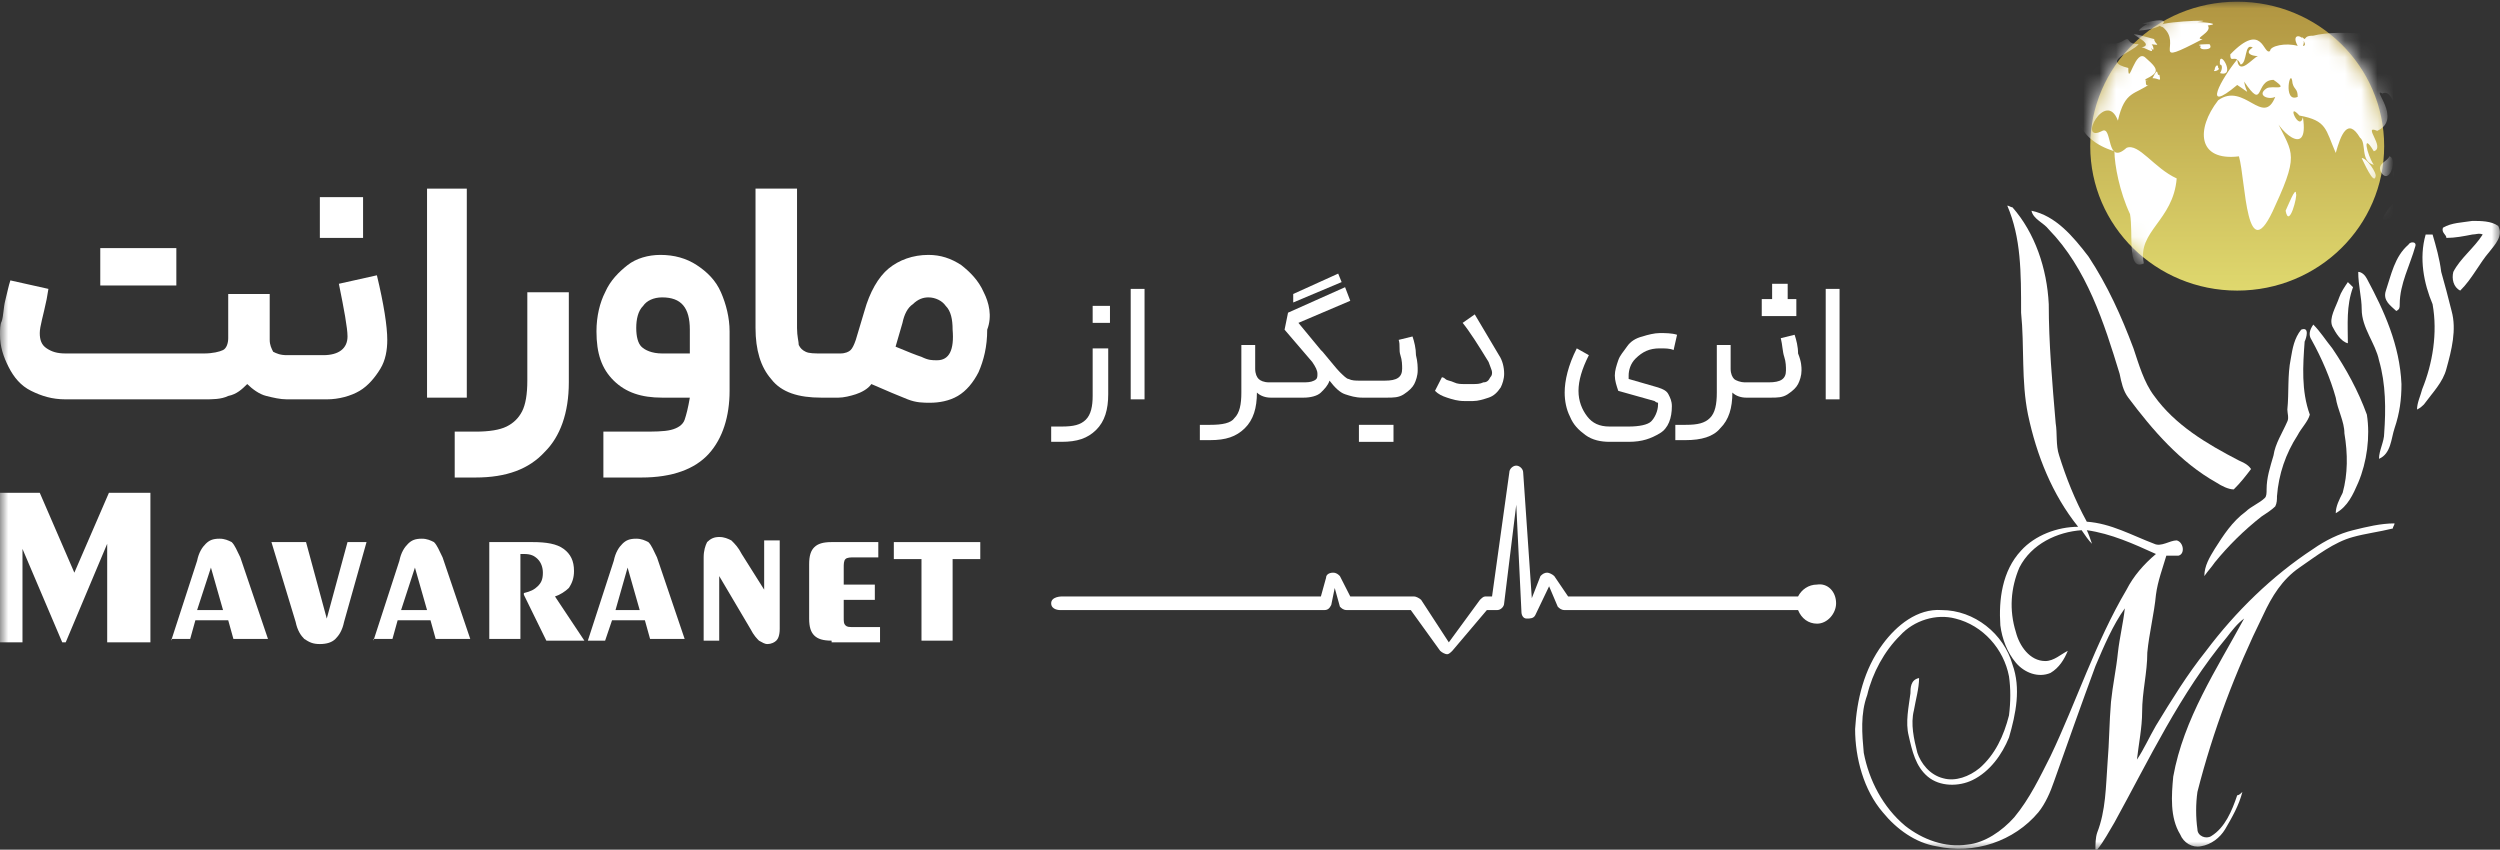 <svg xmlns="http://www.w3.org/2000/svg" width="153" height="52" viewBox="0 0 153 52" fill="none"><rect x="0" y="0" width="153" height="52" fill="#333333" stroke="none"/><g clip-path="url(#clip0_407_504)"><mask id="mask0_407_504" style="mask-type:luminance" maskUnits="userSpaceOnUse" x="0" y="0" width="153" height="52"><path d="M153 0L0 0L0 52L153 52V0Z" fill="white"></path></mask><g mask="url(#mask0_407_504)"><path d="M136.917 0.104C141.89 0.104 145.911 4.056 145.911 8.944C145.911 13.832 141.89 17.784 136.917 17.784C131.944 17.784 127.923 13.832 127.923 8.944C127.923 4.056 131.944 0.104 136.917 0.104Z" fill="url(#paint0_linear_407_504)"></path><path d="M112.369 36.92C112.369 37.544 111.84 38.168 111.205 38.168C110.677 38.168 110.253 37.856 110.041 37.336H95.757C95.546 37.336 95.44 37.232 95.334 37.128L94.805 35.88L93.959 37.648C93.853 37.856 93.641 37.856 93.43 37.856C93.218 37.856 93.112 37.648 93.112 37.44L92.795 30.888L92.054 36.92C92.054 37.128 91.843 37.336 91.631 37.336H90.996L88.88 39.832C88.774 39.936 88.668 40.04 88.562 40.04C88.456 40.04 88.245 39.936 88.139 39.832L86.34 37.336H82.426C82.214 37.336 82.108 37.232 82.002 37.128L81.685 35.984L81.473 37.024C81.367 37.232 81.262 37.336 81.05 37.336H64.861C64.861 37.336 64.332 37.336 64.332 36.92C64.332 36.504 64.967 36.504 64.967 36.504H80.838L81.155 35.36C81.155 35.152 81.367 35.048 81.579 35.048C81.79 35.048 81.896 35.152 82.002 35.256L82.637 36.504H86.552C86.657 36.504 86.869 36.608 86.975 36.712L88.668 39.312L90.572 36.712C90.679 36.608 90.784 36.504 90.89 36.504H91.313L92.371 28.912C92.371 28.704 92.583 28.496 92.795 28.496C93.006 28.496 93.218 28.704 93.218 28.912L93.747 36.608L94.276 35.256C94.382 35.152 94.487 35.048 94.699 35.048C94.805 35.048 95.017 35.152 95.122 35.256L95.969 36.504H110.041C110.253 36.088 110.677 35.776 111.205 35.776C111.84 35.672 112.369 36.192 112.369 36.92Z" fill="white"></path><path d="M0 39.208L0 30.16H2.434L4.55 35.048L6.666 30.16H9.205V39.312H6.56V33.28L4.021 39.312H3.809L1.376 33.592L1.376 39.312H0L0 39.208Z" fill="white"></path><path d="M10.476 39.208L12.063 34.32C12.168 33.8 12.38 33.488 12.592 33.28C12.803 33.072 13.015 32.968 13.438 32.968C13.756 32.968 13.967 33.072 14.179 33.176C14.39 33.384 14.496 33.696 14.708 34.112L16.401 39.104H14.285L13.967 37.96H11.957L11.639 39.104H10.476V39.208ZM12.063 37.336H13.65L12.909 34.736L12.063 37.336Z" fill="white"></path><path d="M22.432 33.176L21.056 38.064C20.951 38.584 20.739 38.896 20.527 39.104C20.316 39.312 19.998 39.416 19.575 39.416C19.152 39.416 18.94 39.312 18.623 39.104C18.411 38.896 18.2 38.584 18.094 38.064L16.612 33.176H18.729L19.998 37.856L21.268 33.176H22.432Z" fill="white"></path><path d="M22.855 39.208L24.442 34.32C24.547 33.8 24.759 33.488 24.971 33.28C25.182 33.072 25.394 32.968 25.817 32.968C26.135 32.968 26.346 33.072 26.558 33.176C26.769 33.384 26.875 33.696 27.087 34.112L28.78 39.104H26.664L26.346 37.96H24.336L24.018 39.104H22.855V39.208ZM24.547 37.336H26.135L25.394 34.736L24.547 37.336Z" fill="white"></path><path d="M29.944 39.208V33.176H32.59C33.436 33.176 34.071 33.28 34.494 33.592C34.917 33.904 35.129 34.32 35.129 34.944C35.129 35.36 35.023 35.672 34.812 35.984C34.6 36.192 34.282 36.4 33.965 36.504L35.764 39.208H33.436L32.06 36.4V36.296C32.484 36.192 32.695 36.088 32.907 35.88C33.119 35.672 33.224 35.464 33.224 35.048C33.224 34.736 33.119 34.424 32.907 34.216C32.695 34.008 32.484 33.904 32.06 33.904C31.955 33.904 31.955 33.904 31.955 33.904H31.849V39.104H29.944V39.208Z" fill="white"></path><path d="M35.976 39.208L37.563 34.32C37.669 33.8 37.88 33.488 38.092 33.28C38.303 33.072 38.515 32.968 38.938 32.968C39.256 32.968 39.467 33.072 39.679 33.176C39.891 33.384 39.996 33.696 40.208 34.112L41.901 39.104H39.785L39.467 37.96H37.457L37.034 39.208H35.976ZM37.669 37.336H39.15L38.409 34.736L37.669 37.336Z" fill="white"></path><path d="M44.016 35.256V39.208H43.064V34.112C43.064 33.696 43.169 33.384 43.275 33.176C43.487 32.968 43.699 32.864 44.016 32.864C44.333 32.864 44.545 32.968 44.757 33.072C44.968 33.28 45.18 33.488 45.392 33.904L46.767 36.088V33.072H47.719V38.48C47.719 38.896 47.614 39.104 47.508 39.208C47.402 39.312 47.19 39.416 46.979 39.416C46.767 39.416 46.661 39.312 46.45 39.208C46.344 39.104 46.132 38.896 45.921 38.48L44.016 35.256Z" fill="white"></path><path d="M50.895 39.208C50.366 39.208 50.049 39.104 49.837 38.896C49.625 38.688 49.52 38.376 49.52 37.856V34.528C49.52 34.008 49.625 33.696 49.837 33.488C50.049 33.28 50.366 33.176 50.895 33.176H53.752V34.112H52.271C52.059 34.112 51.847 34.112 51.742 34.216C51.636 34.32 51.636 34.528 51.636 34.736V35.776H53.54V36.712H51.636V37.752C51.636 38.064 51.636 38.168 51.742 38.272C51.847 38.376 51.953 38.376 52.271 38.376H53.858V39.312H50.895V39.208Z" fill="white"></path><path d="M56.395 39.208V34.216H54.702V33.176H59.993V34.216H58.3V39.208H56.395Z" fill="white"></path><path d="M10.792 15.184H6.137V17.472H10.792V15.184Z" fill="white"></path><path d="M19.575 12.065V14.56H22.22V12.065H19.575Z" fill="white"></path><path d="M23.701 20.8C23.701 21.424 23.595 22.048 23.278 22.568C22.961 23.088 22.537 23.608 22.008 23.92C21.479 24.232 20.739 24.44 19.998 24.44H17.564C17.141 24.44 16.718 24.336 16.295 24.232C15.871 24.128 15.448 23.816 15.131 23.504C14.813 23.816 14.496 24.128 13.967 24.232C13.544 24.44 13.014 24.44 12.486 24.44H4.021C3.174 24.44 2.539 24.232 1.905 23.92C1.27 23.608 0.846 23.088 0.529 22.464C0.212 21.84 0 21.216 0 20.488C0 20.176 0 19.864 0.106 19.656C0.212 19.344 0.212 18.824 0.317 18.408C0.423 17.992 0.529 17.472 0.635 17.16L2.963 17.68L2.857 18.304C2.645 19.344 2.434 19.968 2.434 20.384C2.434 20.8 2.539 21.112 2.857 21.32C3.174 21.528 3.492 21.632 4.021 21.632H12.486C13.014 21.632 13.438 21.528 13.649 21.424C13.861 21.32 13.967 21.008 13.967 20.696V17.992H16.506V20.8C16.506 21.112 16.612 21.32 16.718 21.528C16.93 21.632 17.141 21.736 17.564 21.736H19.786C20.739 21.736 21.268 21.32 21.268 20.592C21.268 20.072 21.056 18.928 20.739 17.368L23.066 16.848C23.49 18.616 23.701 19.968 23.701 20.8Z" fill="white"></path><path d="M26.135 11.544H28.568V24.336H26.135V11.544Z" fill="white"></path><path d="M34.812 17.992V23.4C34.812 25.272 34.282 26.728 33.33 27.664C32.378 28.704 31.002 29.224 29.098 29.224H27.828V26.416H29.098C29.944 26.416 30.579 26.312 31.002 26.104C31.426 25.896 31.743 25.584 31.955 25.168C32.166 24.752 32.272 24.128 32.272 23.296V17.888H34.812V17.992Z" fill="white"></path><path d="M41.054 26.312C41.477 26.208 41.794 26 41.9 25.688C42.006 25.376 42.112 24.96 42.218 24.336H40.525C39.255 24.336 38.303 24.024 37.562 23.296C36.821 22.568 36.504 21.632 36.504 20.28C36.504 19.344 36.715 18.512 37.033 17.888C37.35 17.16 37.88 16.64 38.408 16.224C38.938 15.808 39.678 15.6 40.419 15.6C41.265 15.6 42.006 15.808 42.641 16.224C43.276 16.64 43.805 17.16 44.122 17.888C44.44 18.616 44.651 19.448 44.651 20.28V23.92C44.651 25.48 44.228 26.832 43.382 27.768C42.535 28.704 41.16 29.224 39.255 29.224H36.927V26.416H39.255C39.996 26.416 40.63 26.416 41.054 26.312ZM39.255 21.216C39.467 21.424 39.89 21.632 40.525 21.632H42.218V20.176C42.218 18.824 41.689 18.2 40.525 18.2C39.996 18.2 39.572 18.408 39.361 18.72C39.043 19.032 38.938 19.552 38.938 20.072C38.938 20.592 39.043 21.008 39.255 21.216Z" fill="white"></path><path d="M60.205 17.888C59.888 17.16 59.359 16.64 58.83 16.224C58.195 15.808 57.56 15.6 56.819 15.6C55.867 15.6 55.02 15.912 54.386 16.432C53.751 16.952 53.222 17.888 52.904 19.032L52.375 20.8C52.269 21.112 52.164 21.32 52.058 21.424C51.952 21.528 51.74 21.632 51.423 21.632H50.365C49.836 21.632 49.518 21.632 49.307 21.528C49.095 21.424 48.989 21.32 48.883 21.112C48.883 20.904 48.778 20.592 48.778 20.072V11.544H46.238V20.072C46.238 21.424 46.556 22.464 47.191 23.192C47.825 24.024 48.883 24.336 50.259 24.336H51.317C51.635 24.336 52.058 24.232 52.375 24.128C52.693 24.024 53.116 23.816 53.328 23.504C54.28 23.92 55.02 24.232 55.55 24.44C56.078 24.648 56.502 24.648 56.925 24.648C57.454 24.648 58.089 24.544 58.618 24.232C59.147 23.92 59.57 23.4 59.888 22.776C60.205 22.048 60.417 21.216 60.417 20.176C60.734 19.344 60.522 18.512 60.205 17.888ZM57.348 22.048C57.031 22.048 56.819 22.048 56.396 21.84C56.078 21.736 55.55 21.528 54.809 21.216L55.232 19.76C55.338 19.24 55.55 18.824 55.867 18.616C56.184 18.304 56.502 18.2 56.819 18.2C57.242 18.2 57.666 18.408 57.877 18.72C58.195 19.032 58.3 19.552 58.3 20.176C58.406 21.424 58.089 22.048 57.348 22.048Z" fill="white"></path><path d="M67.823 21.216V24.128C67.823 25.064 67.612 25.792 67.083 26.312C66.554 26.832 65.919 27.04 64.967 27.04H64.332V26.104H64.967C65.707 26.104 66.131 26 66.448 25.688C66.766 25.376 66.871 24.856 66.871 24.232V21.32H67.823V21.216ZM66.871 18.72H67.93V19.76H66.871V18.72Z" fill="white"></path><path d="M69.199 17.68H70.046V24.44H69.199V17.68Z" fill="white"></path><path d="M81.897 16.744L79.145 17.992V18.512L82.108 17.264L81.897 16.744Z" fill="white"></path><path d="M86.763 22.672C86.763 22.984 86.657 23.296 86.552 23.504C86.446 23.712 86.234 23.92 85.917 24.128C85.599 24.336 85.282 24.336 84.859 24.336H83.378C82.954 24.336 82.637 24.232 82.319 24.128C82.002 24.024 81.684 23.712 81.367 23.296C81.261 23.608 81.05 23.816 80.838 24.024C80.627 24.232 80.203 24.336 79.78 24.336H77.769C77.452 24.336 77.135 24.232 76.923 24.024C76.923 24.96 76.712 25.688 76.182 26.208C75.653 26.728 75.018 26.936 74.066 26.936H73.431V26H74.066C74.807 26 75.336 25.896 75.548 25.584C75.865 25.272 75.971 24.752 75.971 24.024V21.112H76.817V22.568C76.817 22.88 76.923 23.088 77.029 23.192C77.135 23.296 77.346 23.4 77.664 23.4H79.674C79.992 23.4 80.203 23.4 80.415 23.296C80.627 23.192 80.627 23.088 80.627 22.88C80.627 22.672 80.52 22.464 80.309 22.152L78.616 20.176L78.828 19.136L82.319 17.576L82.637 18.408L79.463 19.76L80.838 21.424L80.944 21.528C81.473 22.152 81.79 22.568 82.002 22.776C82.214 22.984 82.425 23.192 82.531 23.192C82.743 23.296 82.954 23.296 83.271 23.296H84.753C85.494 23.296 85.811 23.088 85.811 22.568C85.811 22.36 85.811 22.048 85.705 21.736C85.599 21.424 85.705 21.112 85.599 20.8L86.446 20.592C86.552 20.904 86.657 21.32 86.657 21.736C86.763 22.152 86.763 22.464 86.763 22.672Z" fill="white"></path><path d="M85.282 26H83.166V27.041H85.282V26Z" fill="white"></path><path d="M91.736 21.736C91.948 22.048 92.054 22.464 92.054 22.88C92.054 23.192 91.948 23.504 91.843 23.712C91.631 24.024 91.419 24.232 91.102 24.336C90.784 24.44 90.467 24.544 90.149 24.544H89.62C89.197 24.544 88.88 24.44 88.562 24.336C88.245 24.232 88.033 24.128 87.821 23.92L88.245 23.088C88.245 23.088 88.35 23.088 88.456 23.192C88.562 23.296 88.773 23.296 88.985 23.4C89.197 23.504 89.409 23.504 89.62 23.504H90.149C90.361 23.504 90.572 23.504 90.784 23.4C90.996 23.4 91.102 23.296 91.207 23.088C91.313 22.984 91.313 22.88 91.313 22.776C91.313 22.672 91.207 22.464 91.102 22.152C90.467 21.112 89.938 20.28 89.514 19.76L90.255 19.24L91.736 21.736Z" fill="white"></path><path d="M96.604 23.92C96.604 24.544 96.816 25.064 97.134 25.48C97.451 25.896 97.874 26.104 98.509 26.104H99.673C100.308 26.104 100.837 26 101.049 25.792C101.26 25.584 101.472 25.168 101.472 24.752C101.472 24.648 101.472 24.648 101.472 24.648C101.472 24.648 101.366 24.648 101.26 24.544L99.038 23.92C98.932 23.608 98.827 23.296 98.827 22.984C98.827 22.672 98.932 22.36 99.038 22.048C99.144 21.736 99.355 21.528 99.567 21.216C99.779 20.904 100.096 20.696 100.519 20.592C100.837 20.488 101.26 20.384 101.578 20.384C101.895 20.384 102.318 20.384 102.636 20.488L102.424 21.424C102.213 21.32 101.895 21.32 101.578 21.32C100.942 21.32 100.519 21.528 100.096 21.944C99.779 22.256 99.673 22.672 99.673 22.984C99.673 22.984 99.673 23.088 99.673 23.192L101.472 23.712C101.789 23.816 102.001 23.92 102.106 24.128C102.213 24.336 102.318 24.544 102.318 24.856C102.318 25.584 102.106 26.208 101.578 26.52C101.049 26.832 100.519 27.04 99.673 27.04H98.509C97.98 27.04 97.451 26.936 97.028 26.624C96.604 26.312 96.287 26 96.075 25.48C95.864 25.064 95.758 24.544 95.758 24.024C95.758 23.296 95.97 22.36 96.499 21.32L97.239 21.736C96.816 22.568 96.604 23.296 96.604 23.92Z" fill="white"></path><path d="M110.253 22.672C110.253 22.984 110.148 23.296 110.042 23.504C109.936 23.712 109.724 23.92 109.407 24.128C109.089 24.336 108.772 24.336 108.349 24.336H106.868C106.55 24.336 106.233 24.232 106.021 24.024C106.021 24.96 105.81 25.688 105.281 26.208C104.857 26.728 104.117 26.936 103.164 26.936H102.53V26H103.164C103.905 26 104.328 25.896 104.646 25.584C104.963 25.272 105.069 24.752 105.069 24.024V21.112H105.915V22.568C105.915 22.88 106.021 23.088 106.127 23.192C106.233 23.296 106.55 23.4 106.762 23.4H108.243C108.984 23.4 109.301 23.192 109.301 22.672C109.301 22.464 109.301 22.152 109.196 21.84C109.089 21.528 109.089 21.112 108.984 20.696L109.83 20.488C109.936 20.8 110.042 21.216 110.042 21.632C110.253 22.152 110.253 22.464 110.253 22.672Z" fill="white"></path><path d="M109.936 18.304V19.344H107.819V18.304H108.454V17.368H109.406V18.304H109.936Z" fill="white"></path><path d="M111.734 17.68H112.581V24.44H111.734V17.68Z" fill="white"></path><path d="M122.845 12.584C122.95 12.584 123.056 12.688 123.162 12.688C124.537 14.248 125.278 16.432 125.384 18.616C125.384 21.008 125.596 23.4 125.807 25.896C125.913 26.52 125.807 27.248 126.019 27.872C126.442 29.224 126.971 30.576 127.712 31.928C129.193 32.032 130.463 32.76 131.838 33.28C132.262 33.488 132.79 33.072 133.214 33.072C133.637 33.176 133.743 33.904 133.319 34.008C133.108 34.008 132.79 34.008 132.579 34.008C132.367 34.736 132.05 35.568 131.944 36.4C131.838 37.544 131.521 38.792 131.415 39.936C131.415 41.184 131.098 42.328 131.098 43.576C131.098 44.512 130.886 45.552 130.78 46.488C131.203 45.864 131.521 45.136 131.944 44.408C132.896 42.848 133.849 41.288 135.013 39.832C136.811 37.44 139.033 35.256 141.572 33.592C142.313 33.072 143.16 32.656 144.006 32.448C144.853 32.24 145.699 32.032 146.546 32.032C146.546 32.136 146.44 32.24 146.44 32.344C145.594 32.552 144.747 32.656 144.006 32.864C142.843 33.176 141.784 34.008 140.726 34.736C139.668 35.464 139.033 36.504 138.504 37.648C136.811 41.08 135.436 44.72 134.483 48.464C134.378 49.192 134.378 50.024 134.483 50.752C134.483 51.168 135.013 51.376 135.33 51.168C136.177 50.648 136.6 49.608 136.917 48.672C137.023 48.672 137.129 48.568 137.234 48.464C137.023 49.296 136.6 50.024 136.177 50.752C135.859 51.272 135.33 51.688 134.695 51.792C134.166 51.896 133.637 51.584 133.426 51.064C132.79 50.024 132.896 48.672 133.002 47.528C133.637 43.992 135.647 40.976 137.34 37.856C136.917 38.168 136.6 38.584 136.282 39C133.426 42.432 131.521 46.488 129.404 50.336C129.087 50.856 128.77 51.48 128.347 52H128.24C128.24 51.688 128.24 51.272 128.347 50.96C128.876 49.608 128.876 48.152 128.981 46.696C129.087 45.448 129.087 44.2 129.193 42.952C129.299 41.912 129.511 40.976 129.616 39.936C129.722 39 129.934 38.168 130.039 37.232C129.299 38.272 128.77 39.52 128.24 40.768C127.394 43.056 126.548 45.448 125.701 47.84C125.489 48.464 125.172 49.192 124.749 49.712C123.268 51.48 120.834 52.312 118.506 51.792C117.236 51.584 116.072 50.752 115.226 49.712C114.062 48.36 113.533 46.384 113.533 44.616C113.639 42.848 114.062 40.976 115.226 39.416C116.072 38.272 117.343 37.232 118.823 37.336C120.834 37.336 122.633 38.792 123.162 40.664C123.691 42.12 123.373 43.68 122.95 45.136C122.527 46.176 121.786 47.216 120.728 47.736C119.882 48.152 118.718 48.152 117.977 47.528C117.236 46.904 117.025 45.968 116.813 45.032C116.602 44.2 116.813 43.264 116.919 42.432C116.919 42.12 116.919 41.6 117.448 41.496C117.448 42.12 117.236 42.848 117.131 43.472C116.919 44.304 117.131 45.24 117.343 46.072C117.554 46.696 118.083 47.424 118.93 47.632C119.67 47.84 120.517 47.528 121.151 47.008C122.104 46.176 122.633 45.032 122.95 43.784C123.056 42.952 123.056 42.12 122.95 41.392C122.633 39.728 121.363 38.272 119.67 37.856C118.506 37.544 117.131 37.96 116.284 38.896C115.332 39.832 114.591 41.184 114.274 42.536C113.851 43.68 113.956 44.928 114.062 46.072C114.38 47.736 115.226 49.4 116.602 50.544C117.66 51.376 119.035 51.896 120.411 51.688C121.469 51.584 122.527 50.856 123.268 50.024C124.22 48.88 124.855 47.528 125.489 46.28C127.077 42.952 128.24 39.312 130.145 36.088C130.568 35.256 131.203 34.528 131.944 33.904C130.568 33.28 129.193 32.656 127.712 32.448C127.817 32.656 127.923 32.968 128.029 33.28C127.817 33.072 127.606 32.76 127.394 32.448C125.913 32.552 124.326 33.28 123.585 34.736C123.056 35.984 122.95 37.336 123.373 38.688C123.585 39.52 124.22 40.456 125.172 40.456C125.701 40.456 126.124 40.04 126.548 39.832C126.336 40.352 126.019 40.872 125.489 41.184C124.749 41.496 123.902 41.184 123.373 40.56C122.845 39.936 122.527 39.104 122.421 38.272C122.315 36.712 122.527 34.944 123.691 33.696C124.537 32.76 125.913 32.24 127.183 32.24C125.596 30.264 124.643 27.872 124.114 25.376C123.691 23.296 123.902 21.216 123.691 19.136C123.691 16.64 123.691 14.56 122.845 12.584Z" fill="white"></path><path d="M124.326 12.896C125.807 13.208 126.865 14.456 127.818 15.704C128.982 17.472 129.828 19.344 130.569 21.32C130.886 22.256 131.203 23.4 131.838 24.232C133.108 26 135.013 27.144 137.023 28.184C137.235 28.288 137.552 28.392 137.764 28.704C137.446 29.12 137.129 29.536 136.705 29.952C136.388 29.952 135.965 29.744 135.648 29.536C133.425 28.288 131.733 26.312 130.251 24.336C129.934 23.92 129.828 23.4 129.722 22.88C128.77 19.76 127.712 16.432 125.384 14.04C125.067 13.624 124.432 13.416 124.326 12.896Z" fill="white"></path><path d="M149.508 13.936C150.037 13.624 150.671 13.624 151.306 13.52C151.835 13.52 152.47 13.52 152.894 13.832C153.211 14.456 152.682 14.976 152.365 15.392C151.73 16.12 151.306 17.056 150.566 17.784C150.143 17.576 150.037 17.056 150.143 16.64C150.566 15.808 151.412 15.184 151.942 14.352C151.73 14.248 151.518 14.352 151.306 14.352C150.778 14.456 150.248 14.56 149.719 14.56C149.719 14.352 149.402 14.248 149.508 13.936Z" fill="white"></path><path d="M148.451 14.352C148.557 14.352 148.768 14.352 148.874 14.352C149.086 15.08 149.298 15.808 149.403 16.64C149.615 17.368 149.827 18.2 150.038 19.032C150.355 20.176 150.038 21.424 149.721 22.568C149.509 23.4 148.874 24.024 148.345 24.752C148.239 24.856 148.134 24.96 147.922 25.064C147.922 24.648 148.134 24.232 148.239 23.816C148.874 22.256 149.191 20.384 148.874 18.616C148.345 17.368 148.028 15.808 148.451 14.352Z" fill="white"></path><path d="M147.392 14.976C147.498 14.768 147.921 14.768 147.815 15.081C147.498 16.224 146.863 17.369 146.863 18.616C146.863 18.825 146.863 18.928 146.651 19.032C146.334 18.721 145.805 18.409 146.016 17.785C146.334 16.849 146.546 15.704 147.392 14.976Z" fill="white"></path><path d="M144.324 16.64C144.536 16.64 144.748 16.848 144.853 17.056C145.912 19.032 146.864 21.112 146.97 23.504C146.97 24.44 146.864 25.272 146.547 26.208C146.335 26.832 146.335 27.768 145.594 28.08C145.594 27.56 145.912 27.04 145.912 26.52C146.017 25.064 146.017 23.504 145.594 22.048C145.383 21.008 144.536 20.072 144.536 18.928C144.536 18.2 144.324 17.472 144.324 16.64Z" fill="white"></path><path d="M143.16 18.2C143.266 17.888 143.477 17.576 143.689 17.264C143.795 17.368 143.9 17.472 144.006 17.576C143.583 18.72 143.689 19.864 143.689 21.008C143.266 20.904 142.948 20.384 142.736 19.968C142.525 19.448 142.948 18.824 143.16 18.2Z" fill="white"></path><path d="M141.467 20.8C141.255 20.488 141.361 20.176 141.573 19.864C141.996 20.28 142.314 20.8 142.737 21.32C143.583 22.568 144.324 23.92 144.853 25.376C145.065 26.728 144.853 28.288 144.324 29.536C144.006 30.264 143.689 30.992 142.948 31.408C142.948 30.992 143.16 30.576 143.371 30.16C143.689 29.016 143.689 27.768 143.478 26.52C143.478 25.792 143.054 25.064 142.948 24.336C142.631 23.192 142.102 21.944 141.467 20.8Z" fill="white"></path><path d="M140.197 21.944C140.303 21.32 140.409 20.696 140.832 20.176C141.361 19.968 141.149 20.696 141.044 20.904C140.938 22.36 140.832 23.92 141.361 25.376C141.255 25.792 140.832 26.208 140.62 26.624C139.88 27.768 139.456 29.016 139.351 30.368C139.351 30.576 139.351 30.784 139.245 30.992C139.033 31.2 138.716 31.408 138.398 31.616C137.34 32.448 136.388 33.384 135.541 34.424C135.33 34.736 135.118 34.944 134.906 35.256C134.906 34.632 135.224 34.112 135.541 33.592C136.07 32.76 136.6 31.928 137.446 31.304C137.764 30.992 138.293 30.784 138.61 30.472C138.716 30.368 138.716 30.16 138.716 29.952C138.716 29.224 138.928 28.6 139.139 27.872C139.245 27.144 139.668 26.52 139.986 25.792C140.091 25.584 139.986 25.272 139.986 25.064C140.091 24.024 139.985 22.984 140.197 21.944Z" fill="white"></path><mask id="mask1_407_504" style="mask-type:luminance" maskUnits="userSpaceOnUse" x="127" y="0" width="19" height="18"><path d="M136.917 17.784C141.884 17.784 145.911 13.826 145.911 8.944C145.911 4.062 141.884 0.104 136.917 0.104C131.95 0.104 127.923 4.062 127.923 8.944C127.923 13.826 131.95 17.784 136.917 17.784Z" fill="white"></path></mask><g mask="url(#mask1_407_504)"><path d="M147.604 6.24C147.498 5.2 147.604 5.824 146.863 6.448C147.286 6.968 146.863 6.24 147.074 6.344C147.392 6.448 147.286 6.344 147.604 6.24ZM149.191 11.544C149.191 10.92 147.181 10.192 147.815 10.608C147.921 11.128 148.238 11.128 149.191 11.544ZM148.979 13.104C148.133 10.504 148.662 12.688 148.027 12.168C147.815 10.92 145.382 13 145.805 14.04C145.594 14.768 147.286 13.208 147.392 14.248C147.392 14.456 148.873 15.496 148.979 13.104ZM133.214 10.92C131.838 10.296 130.886 8.736 130.145 9.048C128.876 10.192 129.299 7.696 128.664 8.008C127.077 8.84 128.876 5.408 129.616 7.384C130.039 5.512 130.674 5.824 131.627 5.096C130.991 5.616 131.732 4.264 130.78 5.096C132.155 4.472 132.262 4.368 131.309 3.536C130.674 2.912 130.251 5.408 130.251 4.16C128.558 3.744 130.463 3.224 130.886 2.704C130.039 2.704 130.463 2.184 129.934 2.496C129.087 3.12 126.23 1.768 124.855 2.808C125.066 3.12 125.489 2.808 124.855 3.016C124.114 3.64 125.701 3.328 124.114 3.952C128.876 1.664 124.537 7.8 129.404 9.256C129.404 10.088 129.722 11.752 130.357 13.104C130.568 14.248 130.145 16.64 131.203 16.12C130.78 14.144 133.002 13.52 133.214 10.92ZM132.155 4.576C131.944 4.68 132.155 3.952 131.732 4.784C132.155 4.784 132.262 5.096 132.155 4.576ZM131.309 4.888C131.415 4.992 131.521 4.992 131.309 4.888V4.888ZM131.838 2.392C128.876 1.56 132.367 2.704 130.991 2.912C131.203 2.808 131.944 3.432 131.627 2.912C131.944 3.328 131.732 2.6 131.627 2.704C132.367 2.808 131.838 2.704 131.838 2.392ZM131.098 1.456C131.732 1.456 131.203 1.456 130.886 1.872C132.685 1.768 133.108 0.832 131.098 1.456ZM137.129 3.952C137.234 3.848 137.234 3.848 137.129 3.952V3.952ZM135.859 3.952C136.07 3.952 135.965 4.368 135.859 4.472C136.917 4.784 135.753 2.808 135.859 3.952ZM134.801 2.392C134.166 2.392 135.436 1.976 135.118 1.56C135.965 1.456 134.906 1.352 134.483 1.352C136.177 1.144 131.203 1.352 132.367 1.664C133.637 2.704 131.415 4.16 134.801 2.392ZM146.863 10.816C146.863 10.4 146.757 10.504 146.651 10.296C147.074 10.296 147.074 10.192 146.651 10.192C146.122 10.92 146.757 10.92 146.863 10.816ZM145.699 10.504C146.228 11.44 146.757 9.672 146.228 9.568C146.122 9.88 145.487 9.984 145.699 10.504ZM145.382 10.816C145.487 10.608 144.853 9.672 144.535 9.672C144.641 9.88 145.276 11.336 145.382 10.816ZM135.541 4.264C135.33 4.472 135.965 4.264 135.753 4.16C135.753 3.848 135.541 4.056 135.541 4.264ZM134.906 3.016C135.013 3.016 135.436 3.016 135.224 2.704C135.118 2.704 134.272 2.704 134.695 2.808C134.589 2.912 134.695 3.016 134.906 3.016ZM140.515 11.856C140.515 11.336 139.985 12.688 139.88 12.896C140.091 14.04 140.62 11.96 140.515 11.856ZM144.43 8.424C143.689 7.176 143.266 8.216 142.948 9.36C142.313 7.904 142.419 7.384 140.726 7.072C139.88 6.136 140.726 8.112 140.938 7.176C141.361 9.88 139.245 7.8 139.139 6.968C140.197 9.36 140.832 9.152 139.245 12.584C137.446 16.744 137.446 11.024 137.023 9.568C134.483 9.88 134.378 7.904 135.753 6.136C137.34 4.992 138.504 7.8 139.245 5.928C138.821 6.136 138.081 5.824 138.716 5.408C139.033 5.2 140.197 5.616 139.139 4.888C138.821 4.888 139.456 4.472 139.139 4.888C137.975 4.888 138.61 6.864 137.34 4.992C137.446 5.72 137.869 5.824 136.917 5.2C134.695 7.072 135.965 4.784 136.917 3.64C137.023 4.68 137.869 3.536 138.187 3.432C137.764 3.432 137.34 3.224 137.869 2.912C137.34 2.6 137.552 3.848 137.129 3.952C136.811 3.224 136.494 3.952 136.494 3.328C138.504 1.248 138.504 3.432 138.928 3.12C138.928 2.808 139.88 2.6 140.62 2.808C140.091 1.872 141.255 2.184 140.938 2.808C141.361 2.808 140.515 1.976 141.044 2.392C141.149 2.288 141.149 2.184 141.572 2.184C143.16 1.768 146.969 2.08 148.556 3.224C147.604 3.64 147.604 3.224 148.027 4.056C147.604 4.992 147.498 3.328 147.392 3.224C147.392 3.536 147.286 3.224 147.181 3.328C146.863 3.536 147.181 3.64 146.546 3.536C145.17 3.744 147.71 4.68 146.44 5.408C146.546 7.072 146.44 5.408 145.805 5.72C145.064 5.304 147.074 7.28 145.487 8.008C144.535 7.592 146.017 9.048 145.276 9.256C144.535 8.008 144.853 9.464 145.276 10.088C144.43 9.88 144.853 8.736 144.43 8.424ZM138.398 9.36C138.293 9.36 138.293 9.36 138.398 9.36V9.36ZM140.62 5.928C140.62 5.408 140.409 5.512 140.303 5.096C140.197 3.952 139.668 6.344 140.62 5.928ZM145.064 2.08C144.853 2.08 145.17 2.184 145.17 2.184C145.276 2.08 145.17 2.08 145.064 2.08ZM124.22 2.808C124.432 3.016 125.172 2.6 124.537 2.704C124.643 2.184 123.902 3.016 124.22 2.808Z" fill="white"></path></g></g></g><defs><linearGradient id="paint0_linear_407_504" x1="136.917" y1="0.104" x2="136.917" y2="17.784" gradientUnits="userSpaceOnUse"><stop stop-color="#B19541"></stop><stop offset="1" stop-color="#DFD86E"></stop></linearGradient><clipPath id="clip0_407_504"><rect width="153" height="52" fill="white"></rect></clipPath></defs></svg>